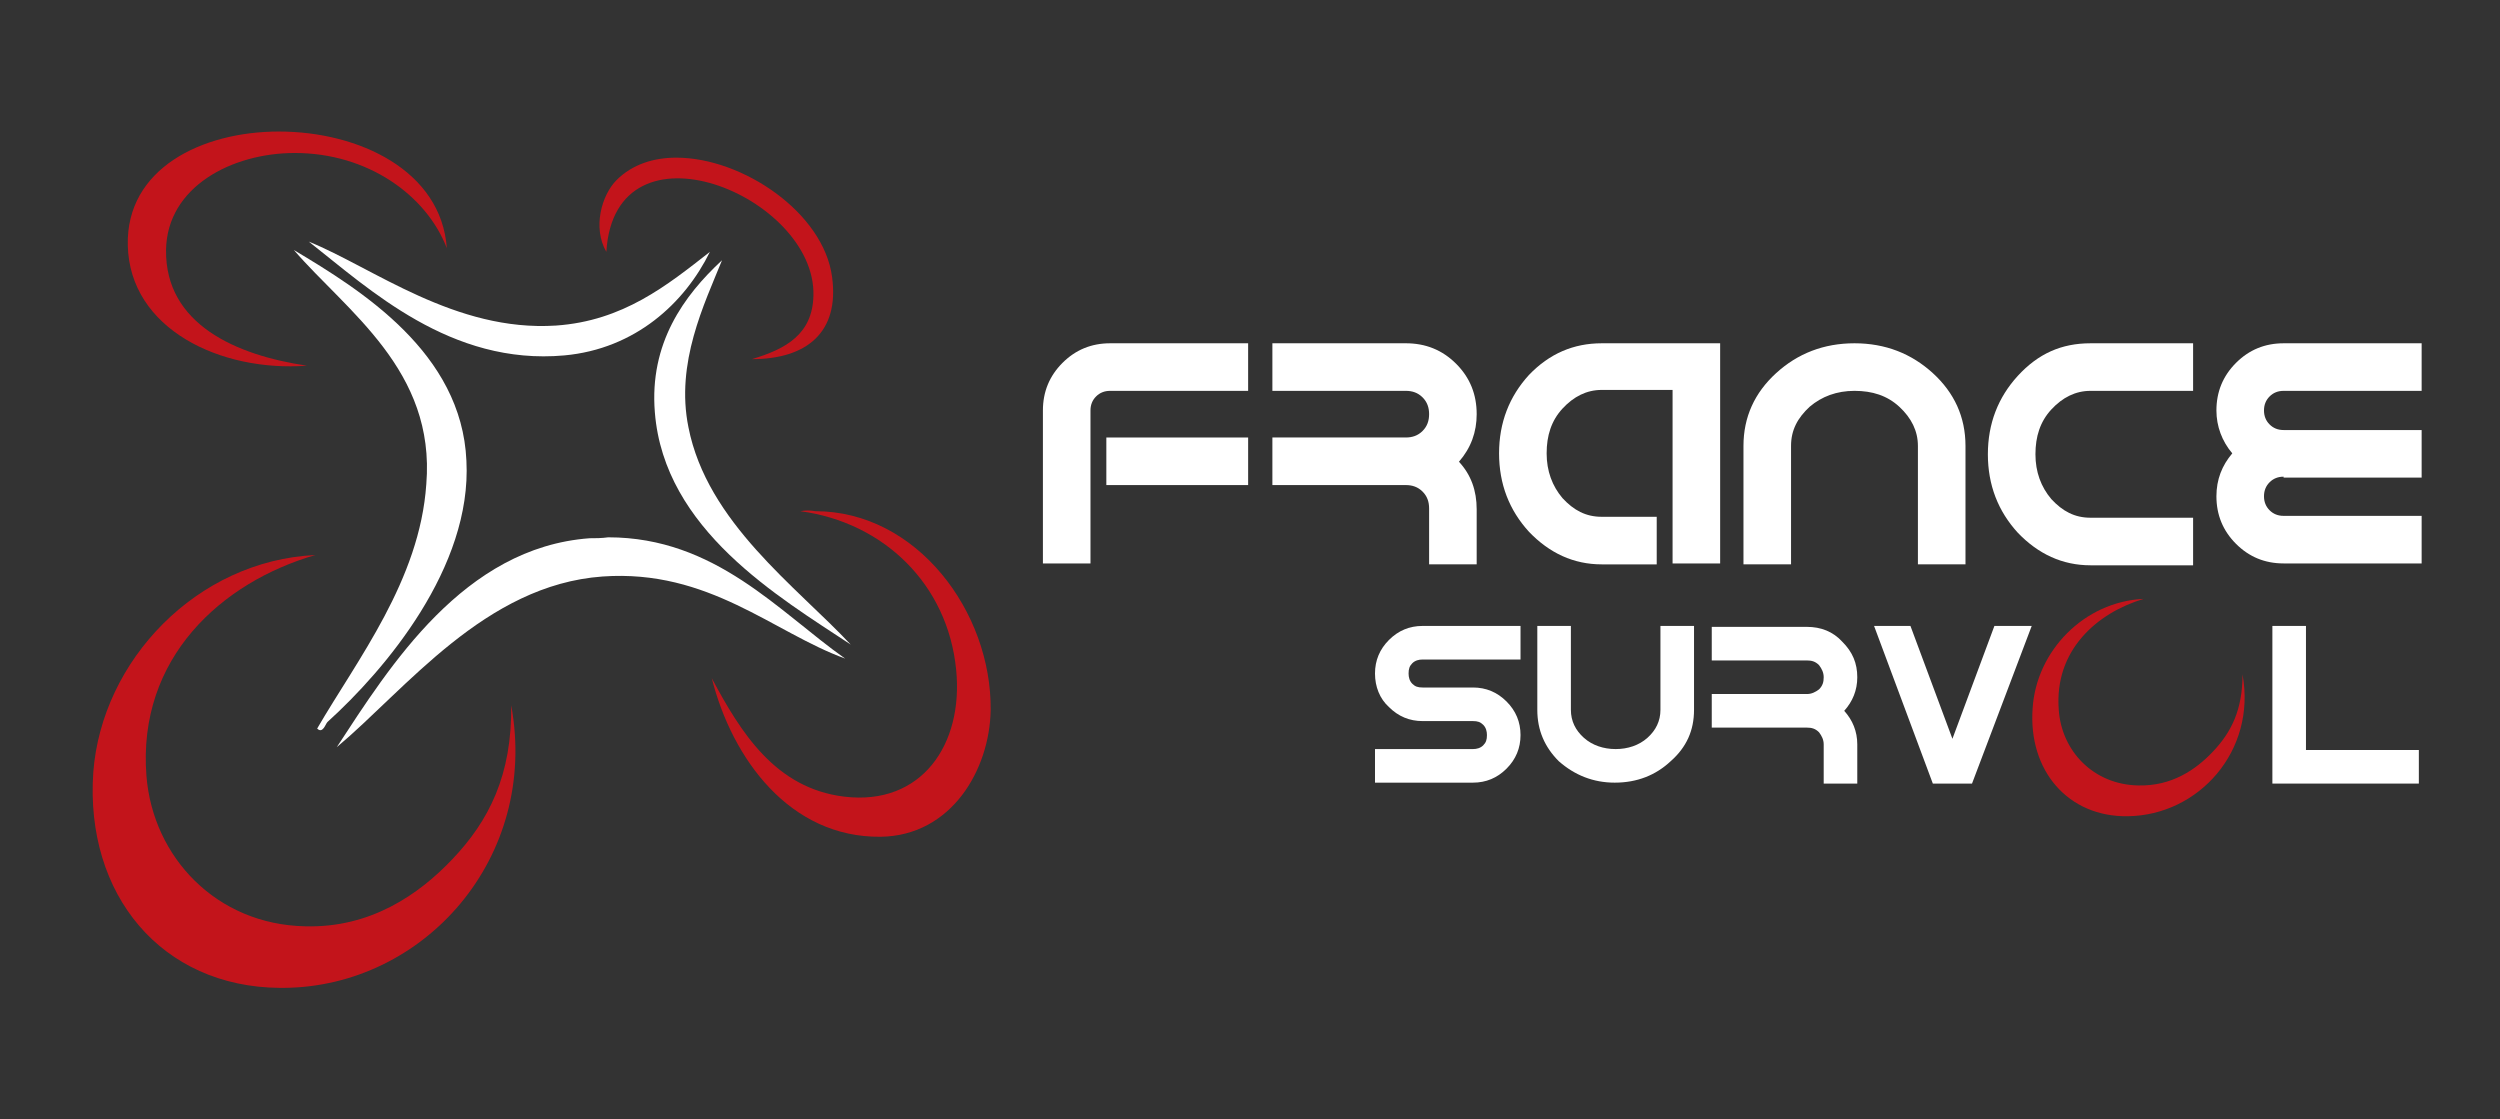 <?xml version="1.0" encoding="utf-8"?>
<!-- Generator: Adobe Illustrator 27.7.0, SVG Export Plug-In . SVG Version: 6.00 Build 0)  -->
<svg version="1.1" id="Calque_1" xmlns="http://www.w3.org/2000/svg" xmlns:xlink="http://www.w3.org/1999/xlink" x="0px" y="0px"
	 viewBox="0 0 268 120" style="enable-background:new 0 0 268 120;" xml:space="preserve">
<rect x="0" y="0" width="268" height="120" fill="#333333" stroke="none"/>
<style type="text/css">
	.st0{clip-path:url(#SVGID_00000008855778471457916710000011858357010548289721_);fill:#FFFFFF;}
	.st1{clip-path:url(#SVGID_00000081614887697031646990000010445649105419428019_);fill:#FFFFFF;}
</style>
<g>
	<defs>
		<rect id="SVGID_1_" x="10" y="14.1" width="249.6" height="91.8"/>
	</defs>
	<clipPath id="SVGID_00000075150810005612590650000007703794470590930064_">
		<use xlink:href="#SVGID_1_"  style="overflow:visible;"/>
	</clipPath>
	<path style="clip-path:url(#SVGID_00000075150810005612590650000007703794470590930064_);fill:#FFFFFF;" d="M147.4,72.2
		c0-1.4,0.5-2.6,1.5-3.6c1-1,2.2-1.5,3.6-1.5H163v3.6h-10.5c-0.4,0-0.8,0.1-1.1,0.4c-0.3,0.3-0.4,0.6-0.4,1.1c0,0.4,0.1,0.8,0.4,1.1
		c0.3,0.3,0.6,0.4,1.1,0.4h5.4c1.4,0,2.6,0.5,3.6,1.5c1,1,1.5,2.2,1.5,3.6c0,1.4-0.5,2.6-1.5,3.6c-1,1-2.2,1.5-3.6,1.5h-10.5v-3.6
		h10.5c0.4,0,0.8-0.1,1.1-0.4c0.3-0.3,0.4-0.6,0.4-1.1c0-0.4-0.1-0.8-0.4-1.1c-0.3-0.3-0.6-0.4-1.1-0.4h-5.4c-1.4,0-2.6-0.5-3.6-1.5
		C147.9,74.9,147.4,73.6,147.4,72.2"/>
	<path style="clip-path:url(#SVGID_00000075150810005612590650000007703794470590930064_);fill:#FFFFFF;" d="M164.8,76.1v-9h3.6v9
		c0,1.2,0.5,2.2,1.4,3c0.9,0.8,2.1,1.2,3.4,1.2c1.3,0,2.5-0.4,3.4-1.2c0.9-0.8,1.4-1.8,1.4-3v-9h3.6v9c0,2.2-0.8,4-2.5,5.5
		c-1.6,1.5-3.6,2.3-6,2.3c-2.3,0-4.3-0.8-6-2.3C165.6,80.1,164.8,78.3,164.8,76.1"/>
	<path style="clip-path:url(#SVGID_00000075150810005612590650000007703794470590930064_);fill:#FFFFFF;" d="M195.5,79.8
		c0-0.5-0.2-0.9-0.5-1.3c-0.4-0.4-0.8-0.5-1.3-0.5h-10.2v-3.6h10.2c0.5,0,0.9-0.2,1.3-0.5c0.4-0.4,0.5-0.8,0.5-1.3
		c0-0.5-0.2-0.9-0.5-1.3c-0.4-0.4-0.8-0.5-1.3-0.5h-10.2v-3.6h10.2c1.5,0,2.8,0.5,3.8,1.6c1.1,1.1,1.6,2.3,1.6,3.8
		c0,1.4-0.5,2.6-1.4,3.6c0.9,1,1.4,2.2,1.4,3.6V84h-3.6V79.8z"/>
	<polygon style="clip-path:url(#SVGID_00000075150810005612590650000007703794470590930064_);fill:#FFFFFF;" points="207.2,84 
		200.9,67.1 204.8,67.1 209.3,79.2 213.8,67.1 217.8,67.1 211.4,84 	"/>
	<polygon style="clip-path:url(#SVGID_00000075150810005612590650000007703794470590930064_);fill:#FFFFFF;" points="243.6,67.1 
		247.2,67.1 247.2,80.4 259.3,80.4 259.3,84 243.6,84 	"/>
</g>
<g>
	<defs>
		<path id="SVGID_00000165233488998636531180000002928164395679597721_" d="M217.9,75.9c-0.5,6.7,3.8,11.7,10.2,11.6
			c7.6-0.1,13.8-7,12.3-15.2c0,3.8-1.2,6.2-3.2,8.3c-1.8,1.9-4.4,3.7-8,3.6c-4.8-0.1-8.2-3.7-8.5-8.1c-0.5-6.4,4.1-10.4,9.1-11.9
			C223.4,64.5,218.3,69.8,217.9,75.9"/>
	</defs>
	<use xlink:href="#SVGID_00000165233488998636531180000002928164395679597721_"  style="overflow:visible;fill:#C3141B;"/>
	<clipPath id="SVGID_00000044863170303398486870000000547872519274422940_">
		<use xlink:href="#SVGID_00000165233488998636531180000002928164395679597721_"  style="overflow:visible;"/>
	</clipPath>
</g>
<g>
	<defs>
		<rect id="SVGID_00000000925630178723346260000018164952022799026111_" x="10" y="14.1" width="249.6" height="91.8"/>
	</defs>
	<clipPath id="SVGID_00000124858592241374348050000018054692498704947081_">
		<use xlink:href="#SVGID_00000000925630178723346260000018164952022799026111_"  style="overflow:visible;"/>
	</clipPath>
	<path style="clip-path:url(#SVGID_00000124858592241374348050000018054692498704947081_);fill:#FFFFFF;" d="M116.9,60.4h-5.1V44
		c0-2,0.7-3.7,2.1-5.1c1.4-1.4,3.1-2.1,5.1-2.1h14.8v5.1H119c-0.6,0-1.1,0.2-1.5,0.6c-0.4,0.4-0.6,0.9-0.6,1.5V60.4z"/>
	
		<rect x="118.6" y="46.9" style="clip-path:url(#SVGID_00000124858592241374348050000018054692498704947081_);fill:#FFFFFF;" width="15.2" height="5.1"/>
	<path style="clip-path:url(#SVGID_00000124858592241374348050000018054692498704947081_);fill:#FFFFFF;" d="M153.2,54.5
		c0-0.7-0.2-1.3-0.7-1.8c-0.5-0.5-1.1-0.7-1.8-0.7h-14.3v-5.1h14.3c0.7,0,1.3-0.2,1.8-0.7s0.7-1.1,0.7-1.8c0-0.7-0.2-1.3-0.7-1.8
		s-1.1-0.7-1.8-0.7h-14.3v-5.1h14.3c2.1,0,3.9,0.7,5.4,2.2c1.5,1.5,2.2,3.3,2.2,5.4c0,1.9-0.6,3.6-1.9,5.1c1.3,1.4,1.9,3.1,1.9,5.1
		v5.9h-5.1V54.5z"/>
	<path style="clip-path:url(#SVGID_00000124858592241374348050000018054692498704947081_);fill:#FFFFFF;" d="M171.7,36.8h12.7v23.6
		h-5.1V41.8h-7.6c-1.6,0-3,0.7-4.2,2c-1.2,1.3-1.7,2.9-1.7,4.8c0,1.9,0.6,3.5,1.7,4.8c1.2,1.3,2.5,2,4.2,2h5.9v5.1h-5.9
		c-3,0-5.6-1.2-7.8-3.5c-2.1-2.3-3.2-5.1-3.2-8.4s1.1-6.1,3.2-8.4C166.1,37.9,168.7,36.8,171.7,36.8"/>
	<path style="clip-path:url(#SVGID_00000124858592241374348050000018054692498704947081_);fill:#FFFFFF;" d="M190.4,40
		c2.3-2.1,5.1-3.2,8.4-3.2c3.3,0,6.1,1.1,8.4,3.2c2.3,2.1,3.5,4.7,3.5,7.8v12.7h-5.1V47.8c0-1.6-0.7-3-2-4.2
		c-1.3-1.2-2.9-1.7-4.8-1.7c-1.9,0-3.5,0.6-4.8,1.7c-1.3,1.2-2,2.5-2,4.2v12.7h-5.1V47.8C186.9,44.7,188.1,42.1,190.4,40"/>
	<path style="clip-path:url(#SVGID_00000124858592241374348050000018054692498704947081_);fill:#FFFFFF;" d="M224.1,36.8h11v5.1h-11
		c-1.6,0-3,0.7-4.2,2c-1.2,1.3-1.7,2.9-1.7,4.8c0,1.9,0.6,3.5,1.7,4.8c1.2,1.3,2.5,2,4.2,2h11v5.1h-11c-3,0-5.6-1.2-7.8-3.5
		c-2.1-2.3-3.2-5.1-3.2-8.4s1.1-6.1,3.2-8.4C218.5,37.9,221,36.8,224.1,36.8"/>
	<path style="clip-path:url(#SVGID_00000124858592241374348050000018054692498704947081_);fill:#FFFFFF;" d="M244.8,51.1
		c-0.6,0-1.1,0.2-1.5,0.6c-0.4,0.4-0.6,0.9-0.6,1.5c0,0.6,0.2,1.1,0.6,1.5c0.4,0.4,0.9,0.6,1.5,0.6h14.8v5.1h-14.8
		c-2,0-3.7-0.7-5.1-2.1c-1.4-1.4-2.1-3.1-2.1-5.1c0-1.8,0.6-3.3,1.7-4.6c-1.1-1.3-1.7-2.9-1.7-4.6c0-2,0.7-3.7,2.1-5.1
		c1.4-1.4,3.1-2.1,5.1-2.1h14.8v5.1h-14.8c-0.6,0-1.1,0.2-1.5,0.6c-0.4,0.4-0.6,0.9-0.6,1.5c0,0.6,0.2,1.1,0.6,1.5
		c0.4,0.4,0.9,0.6,1.5,0.6h14.8v5.1H244.8z"/>
</g>
<g>
	<defs>
		<path id="SVGID_00000097487618097455819750000011096722053197100190_" d="M29.9,14.1c-8.3,0-16.4,4-16.2,12.2
			c0.2,9,10,13.6,19.2,12.9c-7.5-1.1-15.2-4.4-15.1-12.4c0.1-6.8,7.1-10.4,13.8-10.4c7.8,0,14.1,4.5,16.3,10.2
			C47.3,18.3,38.5,14.1,29.9,14.1C29.9,14.1,29.9,14.1,29.9,14.1"/>
	</defs>
	<use xlink:href="#SVGID_00000097487618097455819750000011096722053197100190_"  style="overflow:visible;fill:#C3141B;"/>
	<clipPath id="SVGID_00000098220834053951083080000013966238285029281723_">
		<use xlink:href="#SVGID_00000097487618097455819750000011096722053197100190_"  style="overflow:visible;"/>
	</clipPath>
</g>
<g>
	<defs>
		<path id="SVGID_00000148661326480486770620000012017319769656690351_" d="M66.1,19.3c-1.6,1.6-2.6,5.1-1.1,7.7
			c0.9-14.9,22.5-6,22.2,4.7c-0.1,4.1-2.9,5.7-6.6,6.8c5.9,0,9.4-2.9,8.6-8.8c-0.9-6.9-9.6-12.8-16.7-12.8
			C70.1,16.9,67.8,17.6,66.1,19.3"/>
	</defs>
	<use xlink:href="#SVGID_00000148661326480486770620000012017319769656690351_"  style="overflow:visible;fill:#C3141B;"/>
	<clipPath id="SVGID_00000060015238849637971080000010617477025993134506_">
		<use xlink:href="#SVGID_00000148661326480486770620000012017319769656690351_"  style="overflow:visible;"/>
	</clipPath>
</g>
<g>
	<defs>
		<path id="SVGID_00000151540230834767957060000006994869631798308736_" d="M85.8,54.8c8.9,1.2,15.8,7.8,16.7,17
			c0.8,8-3.7,14.6-12,13.6c-7.4-0.9-11.1-6.9-14.2-12.7c2.2,8.7,8.4,17.1,18.1,17c7.6-0.1,11.7-7.2,11.8-13.6
			c0.1-10.5-7.9-21.3-18.8-21.3C86.9,54.7,86.3,54.7,85.8,54.8"/>
	</defs>
	<use xlink:href="#SVGID_00000151540230834767957060000006994869631798308736_"  style="overflow:visible;fill:#C3141B;"/>
	<clipPath id="SVGID_00000154398575517760140180000002884234560316664450_">
		<use xlink:href="#SVGID_00000151540230834767957060000006994869631798308736_"  style="overflow:visible;"/>
	</clipPath>
</g>
<g>
	<defs>
		<path id="SVGID_00000090268385935931098310000011814909392368122808_" d="M10,82.8c-0.9,13.1,7.3,23,20,23.1h0.4
			c15.1-0.1,27.4-14,24.4-30.3c0.1,7.5-2.4,12.4-6.3,16.5c-3.6,3.8-8.8,7.4-15.8,7.2c-9.5-0.2-16.3-7.4-17-16.1
			c-1-12.7,8.1-20.8,18.1-23.7C21.1,60.1,10.9,70.8,10,82.8"/>
	</defs>
	<use xlink:href="#SVGID_00000090268385935931098310000011814909392368122808_"  style="overflow:visible;fill:#C3141B;"/>
	<clipPath id="SVGID_00000097458781527218107330000008709231016103711662_">
		<use xlink:href="#SVGID_00000090268385935931098310000011814909392368122808_"  style="overflow:visible;"/>
	</clipPath>
</g>
<g>
	<defs>
		<path id="SVGID_00000183934973574417798570000002202518288744776846_" d="M33.1,25.9c6.5,5.1,15.2,13.3,27.4,12.2
			c7.6-0.7,12.9-5.6,15.6-11.1c-4.6,3.6-9.3,7.4-16.5,7.9C48.8,35.6,40,28.7,33.1,25.9z"/>
	</defs>
	<use xlink:href="#SVGID_00000183934973574417798570000002202518288744776846_"  style="overflow:visible;fill:#FFFFFF;"/>
	<clipPath id="SVGID_00000005985277878043475870000017765283642875943811_">
		<use xlink:href="#SVGID_00000183934973574417798570000002202518288744776846_"  style="overflow:visible;"/>
	</clipPath>
</g>
<g>
	<defs>
		<path id="SVGID_00000019659642190409752600000003080843686467946409_" d="M31.5,26.8c5.7,6.6,15.2,12.9,14.2,25.1
			C45,62.2,38.3,70.7,34,78.1c0.6,0.6,0.9-0.5,1.1-0.7c6.2-5.6,15.5-16.6,14.9-28C49.5,37.8,38.7,31.1,31.5,26.8z"/>
	</defs>
	<use xlink:href="#SVGID_00000019659642190409752600000003080843686467946409_"  style="overflow:visible;fill:#FFFFFF;"/>
	<clipPath id="SVGID_00000127765180120617247570000005118294172883827370_">
		<use xlink:href="#SVGID_00000019659642190409752600000003080843686467946409_"  style="overflow:visible;"/>
	</clipPath>
</g>
<g>
	<defs>
		<path id="SVGID_00000007399286235715289980000003614764334679594411_" d="M70.2,44.2c1,12.6,13.3,19.8,21,24.9
			c-5.8-6.2-15.4-13.1-17.4-23.3c-1.4-6.9,1.7-13.2,3.6-17.9C73.3,31.7,69.6,36.8,70.2,44.2"/>
	</defs>
	<use xlink:href="#SVGID_00000007399286235715289980000003614764334679594411_"  style="overflow:visible;fill:#FFFFFF;"/>
	<clipPath id="SVGID_00000024700839952924814050000010124282168705287835_">
		<use xlink:href="#SVGID_00000007399286235715289980000003614764334679594411_"  style="overflow:visible;"/>
	</clipPath>
</g>
<g>
	<defs>
		<path id="SVGID_00000170239865223866325550000013351912975384382864_" d="M63.2,57.7c-13.5,1-21.4,13.7-27.1,22.4
			c7.4-6.2,15.9-17.4,28.5-18.3c11.4-0.8,18.3,6,26,8.8c-7.1-5-13.9-13-25.4-13C64.5,57.7,63.8,57.7,63.2,57.7"/>
	</defs>
	<use xlink:href="#SVGID_00000170239865223866325550000013351912975384382864_"  style="overflow:visible;fill:#FFFFFF;"/>
	<clipPath id="SVGID_00000080914773654070749730000003353481693174211491_">
		<use xlink:href="#SVGID_00000170239865223866325550000013351912975384382864_"  style="overflow:visible;"/>
	</clipPath>
</g>
</svg>
